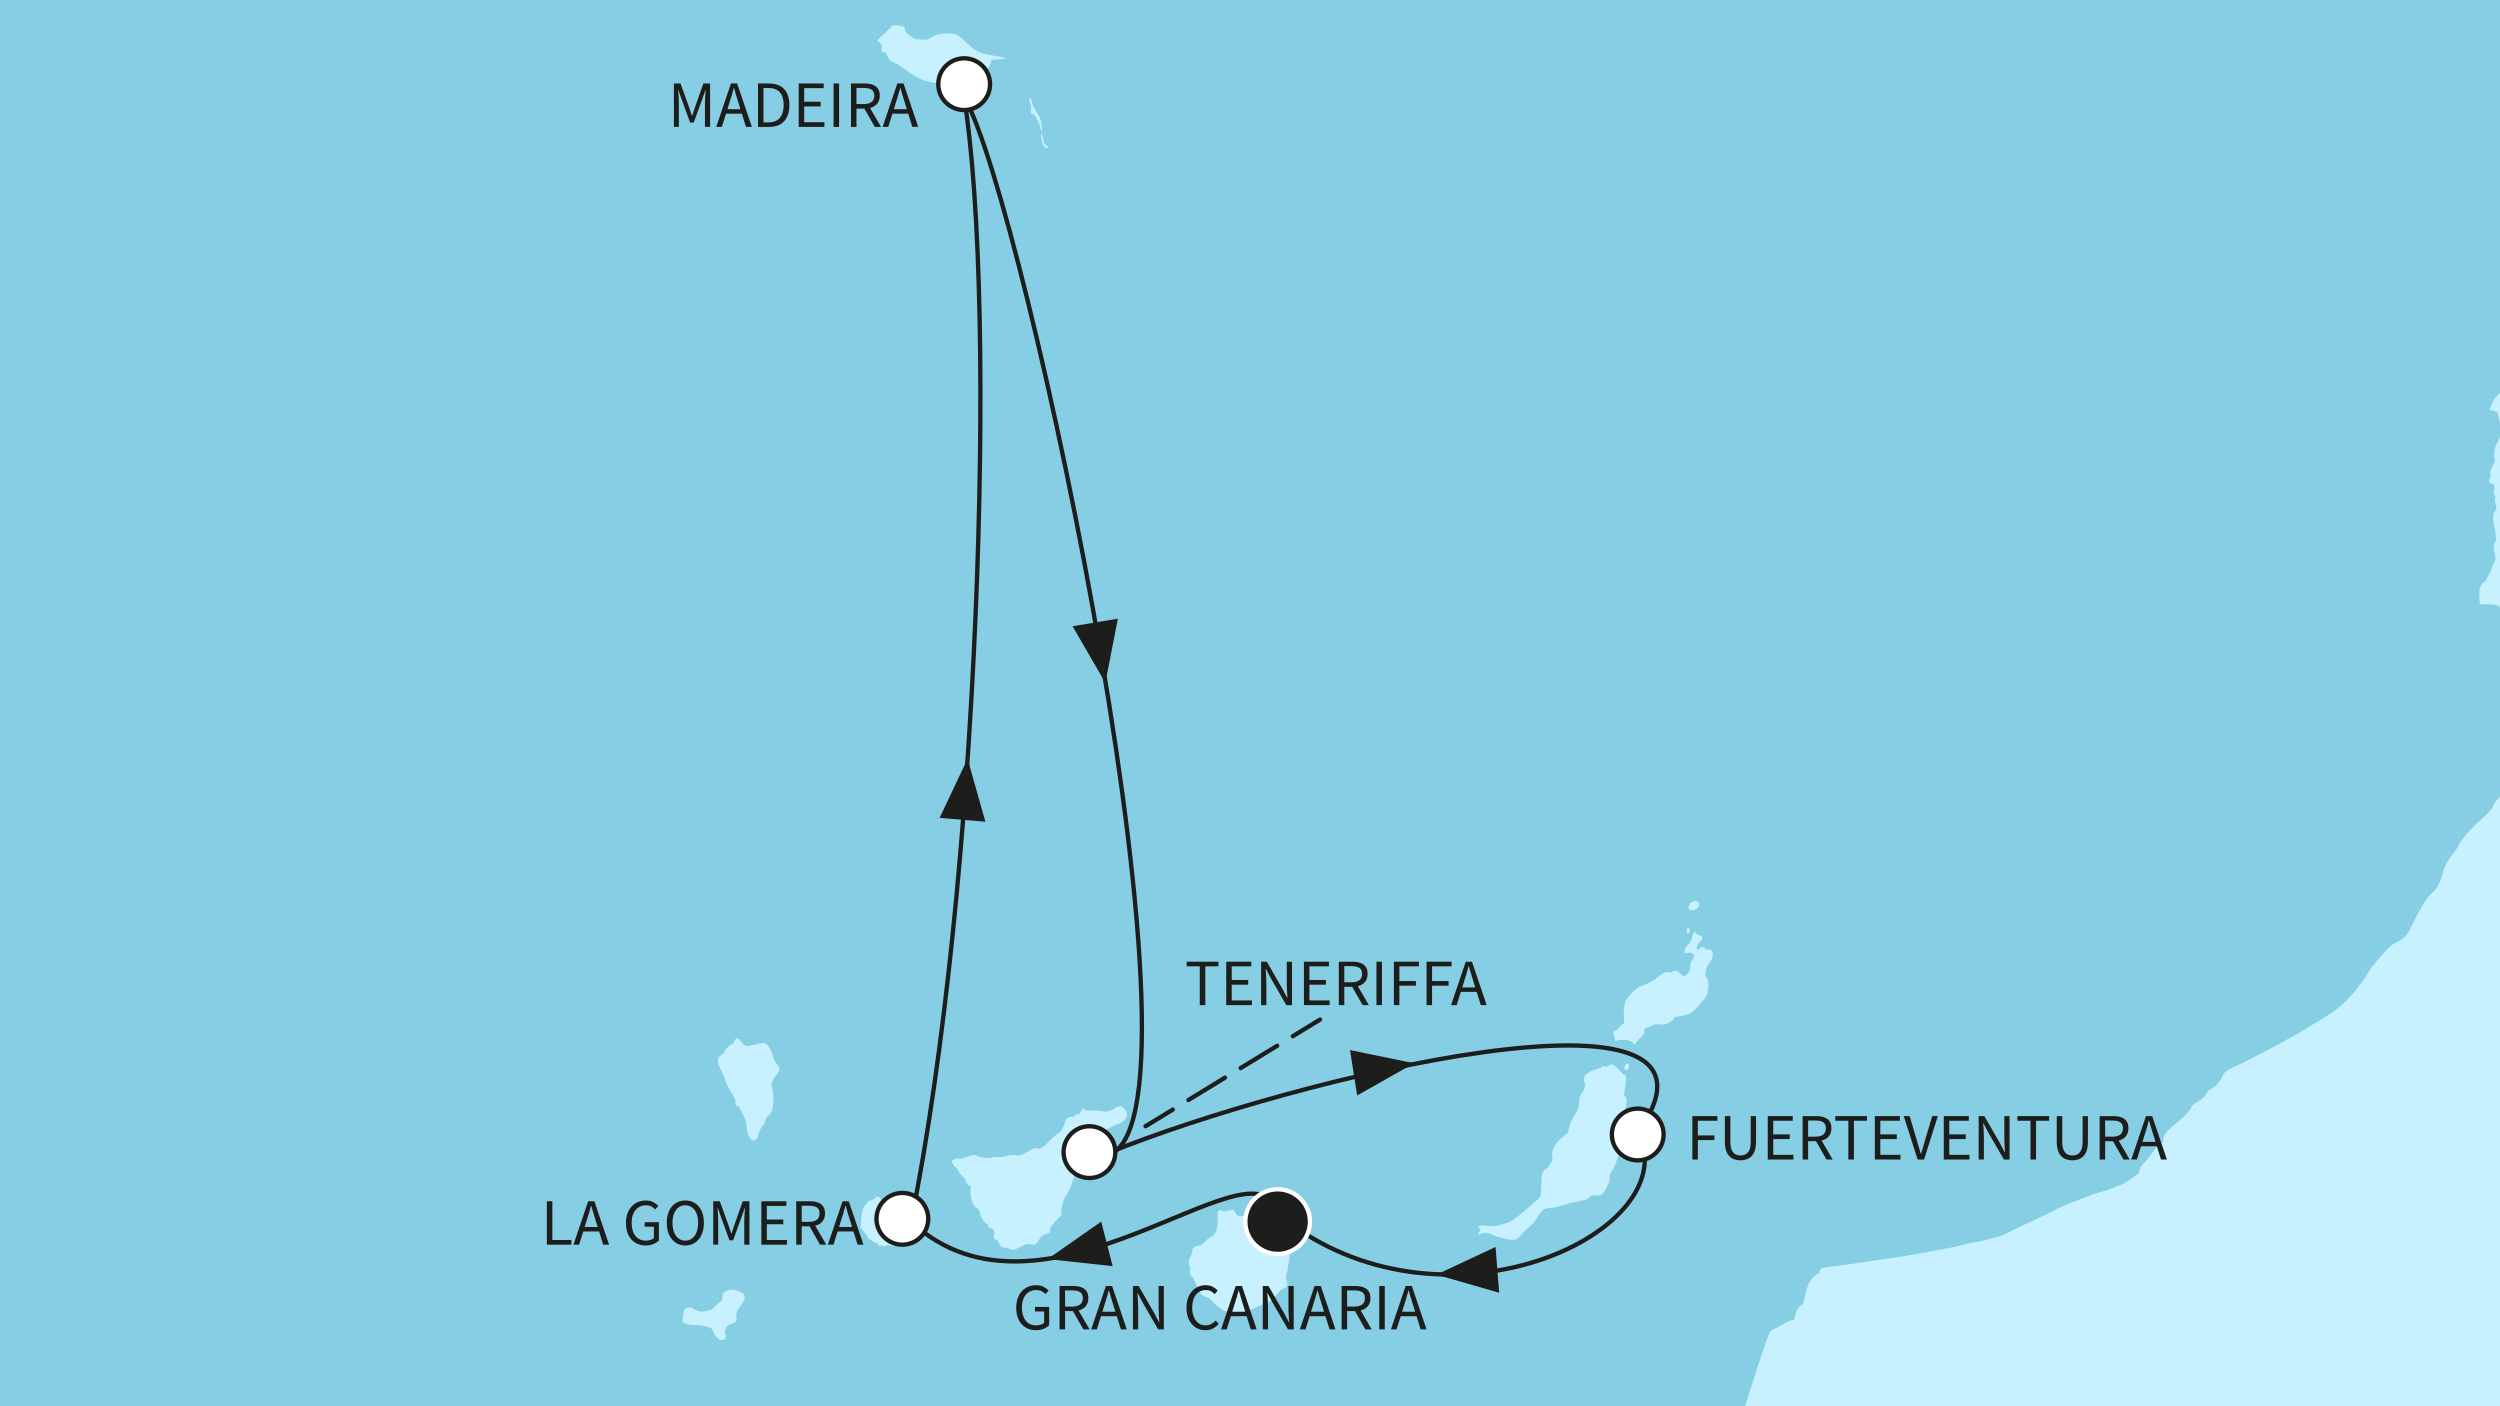 <?xml version="1.0" encoding="utf-8"?>
<!-- Generator: Adobe Illustrator 28.7.1, SVG Export Plug-In . SVG Version: 9.03 Build 54978)  -->
<svg version="1.1" id="Ebene_1" xmlns="http://www.w3.org/2000/svg" xmlns:xlink="http://www.w3.org/1999/xlink" x="0px" y="0px"
	 viewBox="0 0 640 360" style="enable-background:new 0 0 640 360;" xml:space="preserve">
<rect x="0" y="0" width="640" height="360" fill="#808080" stroke="none"/>
<style type="text/css">
	
		.st0{clip-path:url(#SVGID_00000009584377189276358460000016865654991411966370_);fill-rule:evenodd;clip-rule:evenodd;fill:#85CEE4;}
	.st1{clip-path:url(#SVGID_00000009584377189276358460000016865654991411966370_);}
	.st2{fill-rule:evenodd;clip-rule:evenodd;fill:#C7F1FF;}
	.st3{fill:#C7F1FF;}
	
		.st4{clip-path:url(#SVGID_00000009584377189276358460000016865654991411966370_);fill-rule:evenodd;clip-rule:evenodd;fill:#C7F1FF;}
	
		.st5{clip-path:url(#SVGID_00000009584377189276358460000016865654991411966370_);fill:none;stroke:#1D1D1B;stroke-width:1.11;stroke-miterlimit:10;}
	.st6{clip-path:url(#SVGID_00000009584377189276358460000016865654991411966370_);fill:#1D1D1B;}
	
		.st7{clip-path:url(#SVGID_00000009584377189276358460000016865654991411966370_);fill-rule:evenodd;clip-rule:evenodd;fill:#FFFFFF;stroke:#1D1D1B;stroke-width:1.11;stroke-miterlimit:10;}
	.st8{fill:#1D1D1B;}
	
		.st9{clip-path:url(#SVGID_00000009584377189276358460000016865654991411966370_);fill-rule:evenodd;clip-rule:evenodd;fill:#1D1D1B;stroke:#FFFFFF;stroke-width:1.11;stroke-miterlimit:10;}
	.st10{fill:none;stroke:#1D1D1B;stroke-width:1.11;stroke-linecap:round;stroke-miterlimit:10;}
	
		.st11{fill:none;stroke:#1D1D1B;stroke-width:1.11;stroke-linecap:round;stroke-miterlimit:10;stroke-dasharray:10.961,4.698,10.961,4.698;}
</style>
<g>
	<defs>
		<rect id="SVGID_1_" width="640" height="360"/>
	</defs>
	<clipPath id="SVGID_00000157995277798000094900000016018608346060179380_">
		<use xlink:href="#SVGID_1_"  style="overflow:visible;"/>
	</clipPath>
	
		<rect x="-200.704" y="-177.682" style="clip-path:url(#SVGID_00000157995277798000094900000016018608346060179380_);fill-rule:evenodd;clip-rule:evenodd;fill:#85CEE4;" width="1143.045" height="1242.488"/>
	<g style="clip-path:url(#SVGID_00000157995277798000094900000016018608346060179380_);">
		<g>
			<path class="st2" d="M266.444,30.754c-0.326-1.064-2.12-3.592-2.207-4.329
				c-0.078-0.732-0.49-1.467-0.49-1.467c-0.566,0.653-0.076,1.141-0.076,1.141
				s0.488,1.634,0.247,2.369c-0.247,0.735,0.488,0.735,0.815,0.897
				c0.326,0.166,1.385,2.371,1.468,2.937c0.08,0.577,0.57,1.474,0.57,1.474
				S266.77,31.813,266.444,30.754z M267.181,36.142c0-0.65-0.571-2.038-0.571-2.038
				s-0.356,0.776,0.192,2.339c0.039,0.109,0.082,0.23,0.13,0.354
				c0.737,1.796,1.477,0.897,1.477,0.897S267.181,36.797,267.181,36.142z"/>
		</g>
	</g>
	<g style="clip-path:url(#SVGID_00000157995277798000094900000016018608346060179380_);">
		<g>
			<path class="st2" d="M199.561,273.641c-0.08-0.735-1.387-1.798-1.712-3.266
				c-0.329-1.474-1.305-3.348-2.293-3.348c-0.977,0-2.933,0.568-4.078,0.73
				c-1.141,0.166-1.798-1.223-2.204-1.712c-0.409-0.495-1.312-0.084-1.312,0.735
				c0,0,0,0.326-0.486,0.488c-0.488,0.164-0.977,0.655-0.977,0.655
				s-0.819,0.488-1.235,1.716c0,0-1.869,0.895-1.461,2.367
				c0.408,1.472,1.798,3.919,2.12,5.228c0.329,1.301,2.289,3.672,2.289,4.405
				c0,0.739,0.084,1.634,0.899,1.634c0.059,0.219,0.372,0.573,0.723,1.271
				c0.587,1.15,1.312,2.814,1.312,3.223c0,0.652,0,1.712,0.331,2.533
				c0.329,0.815,0.735,1.63,1.468,1.63c0.735,0,1.061-0.899,1.148-1.387
				c0.08-0.488,0.568-1.719,1.141-2.285c0.573-0.575,0.657-1.146,0.817-1.801
				c0.16-0.648,1.47-1.303,1.712-2.526c0.247-1.225,0.329-4.413,0-5.062
				c-0.319-0.655-0.406-1.063,0-2.129C198.174,275.679,199.644,274.374,199.561,273.641z
				 M232.47,310.226c-1.385-0.657-1.465-1.228-2.773-1.064
				c0-0.573-0.577-1.632-1.634-1.632c-1.061,0-2.289,0.078-2.289,0.078
				s-0.324-1.141-0.977-1.221c-0.657-0.082-0.899,0.488-0.899,0.488l-1.063,0.488
				c0,0-0.817,0-0.899,0.655c0,0-1.143,0.897-1.387,3.101
				c-0.242,2.207-0.164,2.615-0.164,2.615s-0.491,0.406,0.251,0.815
				c0.157,0.653,0.648,0.819,0.648,0.819s0.242,0.733,0.735,0.977
				c0,0,0,0.817,1.064,1.064c0,0,0.488,0.737,1.552,0.817c0,0-0.246,0.817,1.141,0.655
				c0,0,0.491,0.488,0.986,0c0.488-0.493,1.303,0.244,1.958,0.08
				c0.653-0.164,1.057-0.815,1.057-0.815s0.333,0,1.31-0.737
				c0.979-0.735,1.385-1.141,2.04-1.629c0.655-0.495,0.819-1.477,0.819-2.453
				C233.944,312.348,233.86,310.879,232.47,310.226z M187.313,330.149
				c-0.897,0-2.284,0.488-2.367,1.552c-0.082,1.063,0.082,1.063-0.981,1.878
				c-1.059,0.815-1.47,1.554-1.88,1.636c-0.406,0.078-1.712,0.81-3.022,0.488
				c-1.301-0.329-1.223-0.655-1.956-0.899c-0.737-0.244-1.39-0.082-1.878,0.488
				c-0.493,0.57-0.329,1.963-0.329,1.963s-0.411,0.655-0.082,1.221
				c0.329,0.577,2.367,0.737,3.59,0.737c1.23,0,3.676,0.491,3.923,1.146
				c0.242,0.651,1.143,2.611,2.287,2.695c1.146,0.078,1.387-0.655,1.061-1.474
				c-0.324-0.815,0.167-2.205,1.308-2.613c1.141-0.406,1.798-0.568,1.552-1.552
				c-0.242-0.979,0-1.794,0.813-2.775c0.817-0.979,1.556-2.205,1.228-3.022
				C190.255,330.804,188.212,330.149,187.313,330.149z M287.104,283.274
				c-0.648-0.491-2.291,0.817-2.291,0.817s-1.467,0.655-2.118,0.488
				c-0.652-0.16-2.125-0.406-3.104-0.322c-0.979,0.078-1.634,0-1.634,0
				s-0.653-0.822-0.981-0.244c-0.322,0.566-0.573,1.141-0.573,1.141
				c-1.226,0.08-1.47,0.735-1.47,0.735s-1.798-0.246-2.202,1.141
				c-0.409,1.39-0.899,2.533-1.634,2.944c-0.735,0.404-2.365,1.956-2.942,2.611
				c-0.573,0.653-1.714,1.634-2.367,1.467c-0.653-0.162-1.061-0.326-1.878,0.329
				c0,0-2.697,1.716-3.672,1.39c-0.981-0.329-3.674,0.406-3.674,0.406
				s-1.798-0.08-2.78,0.164c-0.982,0.244-3.022,0-3.836-0.57
				c-0.815-0.571-3.266,0.895-3.843,0.815c-0.568-0.082-2.608,0-2.362,0.984
				c0.244,0.979,1.221,1.467,1.221,1.467s0.411,0.977,1.141,1.796
				c0.742,0.815,0.984,0.735,1.148,1.629c0.16,0.899,1.303,1.31,1.303,1.31
				s-0.244,1.225,0,2.695c0.242,1.472,0.817,2.531,1.716,2.859
				c0,0,0.737,0.977,0.655,1.47c-0.08,0.491,1.143,2.287,1.632,2.531
				c0.488,0.246,0.573,0.246,0.573,0.246s-0.408,1.064,0.899,0.897
				c0,0,0.817,1.059,0.488,1.714c-0.324,0.653,0.247,1.225,0.735,1.308
				c0.493,0.082,0.411,1.878,1.716,1.878c1.31,0,1.712,0.655,2.529,0.573
				c0.821-0.084,2.862-1.554,3.761-1.47c0.899,0.078,1.876,0.488,2.449-0.653
				c0.698-1.399,1.796-2.04,2.529-2.04c0.735,0,0.573-0.655,0.573-1.23
				c0-0.568,2.287-2.942,2.695-3.184c0.411-0.247,0.162-1.226,0.162-1.226
				s0.329-2.855,1.228-4.085c0.895-1.221,1.634-3.261,1.96-4.571
				c0.322-1.305,0.73-4.9,0.73-4.9l1.23-1.143c0,0,1.223-0.326,2.202-1.716
				c0,0,1.714-1.059,2.369-2.2c0.655-1.148,0.655-1.963,1.307-2.124
				c0.651-0.167,2.693-1.472,3.674-1.719c0.981-0.242,1.794-0.977,2.125-2.04
				C288.816,284.579,287.759,283.762,287.104,283.274z M328.422,317.332
				c0,0-0.162-2.129-0.246-3.35c-0.078-1.23-0.899-1.878-0.899-1.878l0.169-0.737
				c0.486-0.411,0.73-1.064,0.653-1.63c-0.087-0.575-0.244-1.23-1.226-0.333
				c-0.979,0.899-0.249,1.392-0.493,2.127c-0.244,0.733-1.467,0.162-1.467,0.162
				s-0.897-0.737-1.791-0.406c0,0-0.169-0.735-1.639-0.735
				c-1.465,0-2.287,0.815-2.287,0.815l-2.451-0.162c0,0-0.815-1.636-1.219-1.552
				c-0.411,0.084-2.209,0.573-2.209,0.573s-0.575-0.739-1.23-0.329
				c-0.646,0.406-0.319,1.223-0.319,2.04c0,0.815-0.167,3.104-0.735,3.843
				c-0.575,0.73-1.883,1.383-1.883,1.383c-0.324,0.488-1.552,1.718-2.118,1.718
				c-0.575,0-1.718,0.244-1.803,1.303c-0.08,1.061-0.735,1.96-0.735,1.96
				s-0.568,0.653,0.246,2.698c-0.491,1.632,0.409,1.878,0.657,2.202
				c0.242,0.326,1.634,3.838,2.122,4.327c0.488,0.491,1.958,0.899,1.958,0.899
				s3.186,3.266,4.085,3.35c0.899,0.082,1.712,0,1.712,0s0.411,0.735,1.31,0.815
				c0.899,0.085,0.813,0.653,1.716,0.575c0.895-0.084,1.059-1.308,1.059-1.308
				s1.246-0.655,2.67-1.255c1.429-0.602,3.044-1.152,3.784-1.933
				c1.463-1.55,2.447-2.611,2.447-2.611s1.305-0.164,1.305-0.979
				c0-0.817-0.409-1.799-0.409-1.799s0.984-4.162,0.984-6.043
				S328.422,317.332,328.422,317.332z M432.871,232.971
				c0.895,0.329,2.12-0.653,2.12-1.47c0-0.819-1.141-1.064-2.12-0.409
				C432.298,231.912,431.969,232.645,432.871,232.971z M432.378,238.772
				c0.493-0.573,0-1.554-0.488-0.984C431.723,238.277,431.889,239.343,432.378,238.772
				z M438.341,243.505c0,0-0.489-0.488-1.223-0.406
				c-0.735,0.078-1.063-1.141-1.552-0.653c-0.493,0.488-1.15,0.815-1.15,0.815
				s-0.242-1.387,0.657-2.04c0.895-0.655,0.981-1.714,0-1.796
				c-0.977-0.082-1.307-1.636-1.634-0.493c-0.08,0.329-0.489,2.289-1.223,2.857
				c-0.735,0.575-0.984,1.228-0.984,1.883c0,0.65,0.901,0.084,1.472,0.244
				s0.981,0.406,0.981,0.406s0,0.899-0.573,1.634
				c-0.568,0.735-0.409,2.289-0.409,2.289s-1.141,2.038-1.878,1.55
				c-0.735-0.491-1.143-1.305-1.876-1.305c-0.737,0-1.23,0.571-1.23,0.571
				s-0.566-0.326-1.218-0.164c-0.657,0.164-1.634,0.817-1.634,0.817
				s-0.981,0.942-2.143,1.586c-1.362,0.755-2.964,1.246-3.492,1.597
				c-0.984,0.655-2.207,1.878-3.022,3.266c-0.821,1.39-0.411,5.719-0.411,5.719
				s-0.815,0.488-1.468,1.388c-0.657,0.899-1.963,0.488-1.061,1.878l0.164,1.303
				c0,0,2.364-0.488,3.263-0.16c0.897,0.326,1.143,0.326,1.143,0.326l0.491,0.899
				l1.303-1.632c0,0,1.499-1.091,1.305-1.716
				c-0.324-1.064,0.897-1.064,2.209-1.718c1.31-0.651,2.038,0.246,3.592-0.404
				c1.552-0.657,2.122-1.716,2.122-1.716s2.615-0.244,3.839-0.897
				c1.223-0.655,2.773-2.777,3.51-3.592c0.735-0.819,1.146-1.878,1.146-3.596
				c0-1.714-0.815-2.449-0.815-2.449s0.078-1.96,0.815-2.939
				C438.094,245.872,438.827,244.895,438.341,243.505z M416.455,281.562
				c-0.082-0.822-0.735-1.228-0.735-1.228s0.812-4.327,0.491-4.815
				c-0.329-0.49-0.655-0.49-0.655-0.49s-2.207-2.533-2.862-2.533
				c-0.653,0-1.468,0.65-1.468,0.65s-0.737-0.568-1.39,0.169
				c0,0-3.834,1.059-4.245,2.284c-0.406,1.225,0,1.39,0.164,1.719
				c0.164,0.322-0.242,1.712-0.488,2.04c-0.246,0.326-0.822,1.141-0.899,1.794
				c-0.082,0.655-0.167,2.531-0.573,3.184c-0.411,0.655-0.653,0.819-1.39,2.371
				c-0.73,1.552-0.815,2.857-1.059,3.268c-0.247,0.404-2.451,1.634-3.51,3.674
				c-1.063,2.04,0,3.266-0.495,3.67c-0.491,0.411-0.899,1.634-1.39,1.801
				c-0.488,0.162-1.219,0.65-1.305,2.367c-0.078,1.716-0.078,4.411-0.402,4.902
				c-0.335,0.488-3.432,3.181-3.432,3.181s-3.674,3.106-4.494,3.35
				c-0.817,0.244-1.798,0.488-2.937,0.817c-1.141,0.326-2.775,0.08-3.674,0
				c-0.899-0.085-1.88,0.08-0.653,0.979l-0.819,1.632c0,0,1.552-1.221,3.017-0.566
				c1.476,0.653,3.515,1.301,4.662,1.467c1.139,0.162,1.953,0.326,2.693-0.326
				c0.735-0.653,1.958-2.125,3.099-3.024c1.146-0.897,1.718-2.122,2.615-3.43
				c0.902-1.305,1.798-1.141,3.268-1.305c1.467-0.164,4.979-1.387,4.979-1.387
				s2.862-0.244,3.921-0.981c1.061-0.737,1.139-0.897,1.139-0.897
				s2.129,0.491,2.698-0.329c0.575-0.815,1.714-2.773,1.714-3.348
				c0-0.573,0.164-1.796,0.164-1.796s0.904-1.061,1.31-2.287
				c0.408-1.223,1.143-3.268,1.143-3.919c0-0.655-0.655-1.146-0.655-1.146
				s0.655-1.059,0.329-2.043c-0.329-0.977-0.493-1.467-0.493-1.467
				s1.308,0.326,1.88-2.369c0.571-2.693,0.322-3.263,0.322-3.263
				S416.533,282.379,416.455,281.562z M416.127,272.495
				c-0.244,0.411-0.491,1.472,0.247,1.39
				C417.108,273.803,417.434,271.678,416.127,272.495z M249.211,21.23
				c1.96-0.984,2.451-2.618,3.432-3.432c0.977-0.817,1.141-2.451,1.141-2.451
				l3.759-0.329c0,0-0.491-0.406-3.923-0.895c-3.43-0.488-4.9-2.043-4.9-2.043
				l-3.102-2.777c0,0-0.733-0.653-2.693-0.737c-1.963-0.08-4.085,0.491-4.82,1.226
				c-0.737,0.737-3.923,0.164-3.923,0.164s-2.362-1.47-2.449-2.122
				c-0.078-0.653-0.324-1.225-1.305-1.225c-0.977,0-1.712-0.409-2.287,0.244
				c-0.568,0.655-3.184,3.104-3.184,3.104l-0.406,0.406
				c0,0,0.897,0.739,1.143,1.066v1.796l1.141,0.324c0,0,0.488,1.958,1.96,2.453
				c1.472,0.488,3.428,2.284,5.876,3.752c2.451,1.476,7.515,1.798,7.515,1.798
				s0.491,0.817,1.308,0.491c0.813-0.324,1.791-0.981,1.791-0.981
				S247.253,22.207,249.211,21.23z M294.859,594.402c0.575,0,0.409-0.73,0.409-0.73
				C294.943,593.753,294.291,594.402,294.859,594.402z M294.699,595.301
				c0,0,0.329,1.714,0.817,1.88C296.007,597.346,294.699,594.564,294.699,595.301z"/>
		</g>
	</g>
	<g style="clip-path:url(#SVGID_00000157995277798000094900000016018608346060179380_);">
		<path class="st3" d="M432.871,232.971c0.895,0.329,2.12-0.653,2.12-1.47
			c0-0.819-1.141-1.064-2.12-0.408C432.298,231.912,431.969,232.645,432.871,232.971z"
			/>
		<path class="st3" d="M432.378,238.772c0.493-0.573,0-1.554-0.488-0.984
			C431.723,238.277,431.889,239.343,432.378,238.772z"/>
		<path class="st3" d="M416.373,273.885c0.735-0.082,1.061-2.207-0.247-1.39
			C415.882,272.906,415.636,273.967,416.373,273.885z"/>
	</g>
	
		<path style="clip-path:url(#SVGID_00000157995277798000094900000016018608346060179380_);fill-rule:evenodd;clip-rule:evenodd;fill:#C7F1FF;" d="
		M942.548,690.085l-0.071-811.684H831.995l-2.78,7.024l-4.416,8.818
		c0,0-0.548,1.883-1.581,4.071c-0.589,1.228-1.493,2.556-2.127,3.699
		c-2.063,3.695-4.051,6.146-5.103,7.908c-1.963,3.266-3.028,6.698-5.961,12.251
		c-2.944,5.555-6.292,8.166-6.292,8.166s-3.59,4.573-5.55,6.86
		c-1.96,2.284-7.189,4.245-8.33,5.388c-1.143,1.141-3.918,3.104-6.045,3.27
		c-1.524,0.114-4.669,2.844-6.591,4.373c-0.755,0.598-1.739,1.015-1.739,1.015
		s-1.823,0.934-2.554,1.018c-1.084,0.614-2.3,1.691-3.161,2.41
		c-1.96,1.634-6.773,4.489-8.571,4.489c-1.796,0-2.045-0.732-3.679,0.575
		c0,0-1.303,0.977-3.263,2.202c0,0-1.634,0.899-2.371,1.39
		c-0.728,0.488-1.873,0.899-1.873,0.899c0-0.899-1.064-0.326-1.064-0.326
		c-0.573,0.488-5.473,3.184-5.473,3.184c-1.634-0.162-4.247,1.305-4.247,1.305
		s-6.94,3.432-7.757,3.594c0,0-1.048-0.066-1.876,0.571
		c-1.392,1.064-3.51,1.39-4.573,1.878c-2.78,0.655-2.453,1.47-3.756,2.939
		c-1.31,1.47-5.062,4.74-6.208,4.9c-0.411,0.167-2.69,0.084-2.69,0.084
		c0-0.899-0.904-0.573-0.904-0.573s-0.817,0-2.451,1.636
		c-1.634,1.63-3.425,5.059-3.425,5.059s-0.162,0.653-1.31,2.777l-0.324,0.817
		c0,0-3.43,4.733-4.331,5.473c-0.895,0.733-2.04,2.693-2.04,2.693
		s-0.977,0.162-1.55,0.981c-0.575,0.815-0.326,1.798-0.326,1.798
		s-4.003,3.672-6.454,6.856c-1.63,1.632-6.043,4.9-10.776,10.29
		c-4.733,5.388-8.006,7.022-9.313,8.166c-1.303,1.143-0.815,2.611,0.495,3.594
		c1.303,0.979,1.303,0.979,1.303,3.101s-2.613,4.9-2.613,6.86
		c0,1.96,2.289,1.634,2.289,2.449c0,0,0.162,2.125-0.167,2.615
		c-0.326,0.488-0.57,1.632-0.488,2.775c0.655,2.613-0.979,4.411-1.634,5.555
		c-0.648,1.141-3.099,6.696-3.099,6.696s-0.125,0.447-0.678,1.125
		c-1.221,1.497-3.571,4.096-4.55,5.404c-1.963,2.618-8.656,10.616-8.656,10.616
		s-3.348,4.332-4.167,5.146c-0.815,0.815-0.899,6.207-0.899,6.207
		s-4.245,5.142-4.9,7.431c-0.653,2.289-2.284,3.428-2.937,4.411
		c-0.653,0.979-1.141,2.611-1.141,2.611l1.958,0.488c0,0,0.461,1.061,0.694,2.755
		c0.164,1.242,0.164,3.088-0.041,3.782c-0.488,1.634-1.883,2.202-1.228,6.287
		c0,0-1.712,2.367-1.064,3.841c0,0-1.308,1.632,0.657,1.796
		c0,0,0.493,0.815,0.164,1.796c-0.326,0.979,0.49,1.467,0.49,1.467
		s-0.413,0.247-0.162,1.796c0,0,0.568,0.408,0.162,1.638
		c0,0-1.143,0.81-0.49,3.752s0.49,4.083,0.49,4.083s-0.979,1.146-0.326,3.263
		c0.653,2.127-0.329,2.127-0.491,3.106c-0.162,0.979-1.803,3.918-1.803,3.918
		s-1.627,0.817-1.627,2.777c0,1.96,0.164,3.268,0.164,3.268
		s3.017-0.246,4.245,0.244c1.221,0.488,2.284,1.388,2.773,2.371
		c0.495,0.979,1.31,2.284,1.31,2.284c1.143,0.162,2.449,0.979,2.449,0.979
		s1.308,5.229,2.284,6.369c0.986,1.143,2.618,0.981,2.618,0.981l0.488,2.122
		l-2.12,10.776c0,0-1.141,6.205-1.636,7.679
		c-0.493,1.47-1.47,2.122-2.287,4.409c-0.162,0.326-2.451,5.393-2.859,5.961
		c-0.408,0.573-0.324,1.39-0.324,1.39s-0.573,0.979-1.064,1.468
		c-0.488,0.488-0.411,1.878-0.411,1.878c-1.956,1.639-2.287,3.184-2.287,3.184
		c-1.791,2.289-3.019,2.944-4.649,4.573c-1.636,1.636-3.923,4.411-4.085,5.228
		c-0.078,0.388-1.876,2.52-2.796,4.035c-1.02,1.67-1.104,2.853-1.529,4.048
		c-0.819,2.287-0.988,2.615-2.78,4.247c-1.798,1.634-4.815,8.086-5.47,9.391
		c-0.655,1.305-1.963,2.289-3.923,3.266c-1.96,0.979-6.205,6.778-6.205,6.778
		s-2.015,3.747-5.587,7.401c-1.515,1.545-3.313,3.01-5.352,4.279
		c-2.312,1.431-5.605,3.487-8.989,5.381c-6.662,3.731-13.665,7.223-14.204,7.44
		c-0.822,0.324-3.186,1.385-3.514,2.531c-0.322,1.141-2.12,2.937-2.12,2.937
		s-0.897,0.162-1.472,0.817c-0.573,0.655-0.653,1.634-2.531,2.695
		c-1.878,1.061-1.796,1.55-1.796,1.55c-0.331,0.984-2.453,2.942-5.226,5.228
		c-2.777,2.289-1.958,3.592-1.958,3.592c-2.287,1.308-3.592,4.247-4.902,5.393
		c-1.307,1.143-1.472,2.775-1.472,2.775s-3.268,2.449-4.571,2.937
		c-1.305,0.493-3.268,1.308-5.226,1.803c-1.283,0.319-5.069,1.762-7.953,2.944
		c-1.527,0.63-2.807,1.123-3.316,1.461c-1.47,0.984-9.471,4.413-11.757,5.717
		c-1.294,0.742-3.683,1.538-6.169,2.127c-1.906,0.454-3.868,0.716-5.431,1.139
		c-3.59,0.981-14.537,2.859-14.537,2.859s-5.429,0.838-10.715,1.593
		c-4.051,0.582-8.024,1.196-9.366,1.267c-3.108,0.162-2.622,1.472-2.622,1.472
		l-1.625,1.141c-0.333,0.404-1.312,1.634-1.798,3.51
		c-0.495,1.878-0.735,3.268-0.735,3.268s-0.085,0.08-0.986,0.815
		c-0.895,0.739-1.381,3.35-1.381,3.35c-1.477,0.085-4.414,2.205-5.313,2.533
		c-0.899,0.324-0.899,0.566-1.714,2.695c-0.815,2.118-4.249,12.734-5.55,16.981
		c-0.331,0.819-1.315,3.186-2.045,4.658c-0.735,1.467-2.775,4.245-3.186,5.548
		c-0.404,1.308-1.223,1.636-1.796,2.862c-0.568,1.223-0.653,3.346-0.568,3.756
		c0.08,0.408-0.408,2.125-0.408,2.125s-3.348,8.492-3.517,10.45
		c-0.157,1.963-1.871,5.719-1.871,5.719s-1.143,3.101-2.78,5.224
		c-1.632,2.124-5.062,5.226-5.062,5.226s-2.072,1.419-4.631,2.958
		c-4.313,2.593-10.169,5.961-10.888,6.68c-1.143,1.141-2.942,2.777-7.186,3.919
		c-4.245,1.143-6.534,0.655-6.534,0.655s-0.974,2.449-2.451,4.411
		c-1.465,1.956-3.425,3.099-4.571,4.245c-1.139,1.143-5.144,1.468-5.144,1.468
		s-4.493,5.39-4.979,7.515c-0.495,2.12,0.164,2.613,0.164,2.613
		s0.57,3.839-1.388,9.229c-1.963,5.388-4.982,9.713-6.285,10.858
		c-0.84,0.73-1.942,5.084-2.625,8.019c-0.57,1.308-0.481,3.17-0.568,3.902
		c-0.08,0.735-2.365,5.552-2.365,5.552s-1.96,2.289-2.777,3.921
		c-0.817,1.632-0.899,3.348-0.899,3.348l-2.045,4.98l0.333,1.963
		c-1.963,4.411-1.143,4.733-1.143,4.733s0.162,1.143,0.162,2.939
		c0,0-0.329,0.493-0.162,1.064c0.162,0.573,0.244,2.205,0.244,2.205l0.733,0.488
		c0.821,0.495,0.167,4.74,0.167,4.74s0,1.55-0.244,2.449
		c-0.251,0.899,0.162,1.878,0,2.693c-0.089,0.655-0.167,1.23-0.577,1.963
		c-0.406,0.735-0.488,1.963-0.488,1.963s-0.285,0.933-0.735,1.55
		c-1.305,1.798-1.388,7.675-1.388,7.675s-3.186,3.104-4.651,3.592
		c-1.474,0.493-2.045,5.144-2.045,5.144s-4.112,1.684-6.634,2.903
		c-0.598,0.288-1.109,0.477-1.449,0.691c-1.801,1.146-4.656,4.167-7.266,8.086
		c-2.615,3.921-4.247,4.979-6.045,6.125c-1.796,1.146-4.247,4.162-4.247,4.162
		s-3.268,3.921-5.226,5.555c-1.96,1.634-0.655,2.446-0.655,2.446
		s-0.418,0.488-1.139,1.086c-1.139,0.954-2.78,2.186-2.78,2.186
		s-1.451,0.972-2.437,1.436c-1.285,0.602-2.629,1.178-4.268,2.298
		c-0.548,0.374-1.191,0.808-1.784,1.326c-3.761,3.266-7.355,8.823-8.01,11.596
		c-0.653,2.779-3.423,5.226-3.423,5.226c0.329,1.634,0.977,0.981,1.632,0
		c0.648-0.981,1.468-1.303,2.942-2.939c1.47-1.636,1.634-2.775,1.634-4.409
		s3.259-5.879,3.259-5.879s1.23-1.059,1.798-0.16c0,0,0,0,0.329-0.822
		c0.329-0.817,1.63-2.284,1.63-2.284l-0.486,1.796h0.815l0.495-1.146
		l0.972,2.944l-0.317,1.383l-0.251,1.228l0.899-0.653
		c0.982-0.164,1.468-0.982,1.468-0.982l-0.486,1.634
		c-2.618,0.491-1.796,2.449-1.796,2.449c-2.451,1.308-3.27,3.759-3.27,3.759
		l-3.263,5.062l-0.575,0.164l-0.08,0.566c0,0-1.061,1.308-1.139,2.045l-2.946,3.594
		c-3.432,1.796-0.491,2.449-0.491,2.449s0.203,0.365-0.105,1.011
		c-0.84,1.782-2.837,5.192-2.837,5.192s-0.65,0.92-1,1.289
		c-0.858,0.904-1.935,1.817-1.935,1.817l-0.162,1.472c0,0-1.146,2.857-2.122,3.672
		c-0.981,0.819-0.821,2.536-0.821,2.536s-0.319,0.815-1.303,1.958
		c-0.979,1.141-1.146,1.794-1.146,1.794c-2.613,1.307-2.451,3.921-2.451,3.921
		s0.822-0.977,2.129-0.326c0.329,0.164,0.53,0.438,0.746,0.787
		c0.65,1.02,0.883,2.693,0.392,4.277c-1.034,3.371-4.078,5.062-5.552,5.717
		c-1.465,0.653-2.118-0.162-2.118-0.162c0,1.303-1.146,2.939-1.146,2.939
		c-0.817,0,0.16,0.162,0.981,1.143l-0.493,1.467c0,0-0.488,0.329-0.819,0.817
		c-0.977,0.979-1.956,3.923-1.956,6.041c0,0.963-0.055,2.394-0.242,3.759
		c-0.237,1.657-0.634,3.218-0.904,3.759c-0.488,0.977-1.31,1.796-3.263,3.266
		c-0.698,0.52-0.926,1.689-1.191,3.044c-0.484,2.455-0.744,5.536-1.588,6.591
		c-0.406,0.57-0.815,0.406-1.057,0.815c-0.253,0.411-0.084,1.308-0.084,1.308
		c-0.602,1.091-2.273,1.963-3.875,2.565c-1.648,0.612-3.231,0.947-3.231,0.947
		s-0.73-0.326-0.977-0.981c-0.242-0.65-1.634-0.899-2.287-0.568
		c-0.952,0.475-1.387,1.303-1.716,1.958c-0.329,0.655-2.777,2.287-3.428,3.186
		c-0.655,0.899,0.244,1.143,0.244,1.143l-0.331,0.897l-1.629,0.653
		c0,0,0,0.165-1.143,3.268c-0.306,0.821-0.523,1.787-0.796,2.515l-3.231,6.235
		c0,0.995-0.137,1.136-0.708,2.698c-0.57,1.565,0.279,1.992-1.136,3.127
		c-1.419,1.136-1.419,1.136-1.565,2.271c-0.139,1.134-0.705,1.992-0.281,2.698
		c0.427,0.707-0.425,0.714-0.71,2.129c-0.288,1.419-0.425,3.41-0.425,4.831
		c0,1.417-1.28,5.676-0.997,7.805c0.285,2.129-1.42,6.532-1.42,8.519
		c0,1.99-0.285,4.261-0.566,6.251c-0.285,1.988-0.712,3.549-0.712,5.11
		c0,1.563-1.134,7.809-1.134,8.946c0,1.134-0.856,2.132-0.707,3.407
		c0.141,1.276-1.002,4.971-0.427,6.105c0.568,1.136,1.839,2.698,2.127,3.263
		c0.285,0.575,1.134-1.985,1.419-2.834c0.279-0.851-0.285-2.414-0.427-3.268
		c-0.139-0.849,0.854,0,1-1.7c0.135-1.707,0-2.702,0-3.412
		c0-0.705-1.139-1.846-0.146-3.122c0.993-1.278,1.419-3.549,2.127-4.261
		c0.712-0.71,0.858,0.285,1.139-1.7c0.285-1.992,0-2.132,0.705-3.412
		c0.714-1.278,0.338-4.836,1.282-3.978c1.561,1.426,2.131,1.426,2.98,0.571
		c0.853-0.849,0.712-2.839,0.853-0.849c0.142,1.985-1.278,3.976-0.995,5.251
		c0.288,1.28-0.283,1.559,1.417,2.695c1.707,1.136,2.7,1.422,2.7,2.558
		c0,1.134-1.139,1.134,0.141,2.695c1.278,1.566,2.561,2.846,1.422,3.271
		c-1.134,0.422-1.563,0.707-1.988-1c-0.424-1.7-0.99-2.551-1.136-3.263
		c-0.146-0.707-1.559-4.4-1.702-1.985c-0.146,2.412-1.422,2.273,0,3.832
		c1.419,1.563,0.849,1.702,1.848,3.124c0.99,1.419,0.568,1.805,1.273,2.695
		c2.129,2.702,2.485,4.724,3.48,6.285l1.892,5.377
		c1.018,1.36,0.68,2.207,2.205,3.903c1.527,1.698,2.716,1.862,2.885,1.015
		c0.169-0.849-0.34-4.407-0.68-6.102c-0.338-1.696,2.033-1.531,2.033-0.849
		c0,0.678,0.849,1.525,1.869,2.374c1.016,0.847,1.358,2.884,2.207,3.562
		c0.847,0.675,1.696,2.88,2.033,3.56c0.338,0.678,0.509,4.749,1.185,5.767
		c0.678,1.015,1.36,2.88,1.869,3.222c0.507,0.338,1.524,2.544,2.707,2.711
		c1.191,0.169,1.533,1.187,1.696,1.696c0.176,0.511,0.684,3.054,0.684,3.731
		c0,0.678-0.34,1.696-1.871,2.205c-1.522,0.511-0.336,1.015-0.509,1.695
		c-0.164,0.68-0.504,1.698-0.504,2.374c0,0.682,0.678,1.191,0.678,1.696
		c0,0.511,0.676,1.864,0.676,1.864s-0.507,1.869-1.013,2.207
		c-0.509,0.34-2.036,2.207-2.036,3.225c0,1.016,1.696-1.191,1.696-1.191
		s0.34,2.038,0.847,2.718c0.507,0.673-0.169,2.369-0.169,2.369
		s-0.173,2.04-0.509,2.716c-0.338,0.682-0.338,1.187-0.678,2.207
		c-0.34,1.013-0.169,1.013-1.693,1.187c-1.531,0.169-0.847,1.184-0.847,1.184
		s-0.292,0.65-0.541,1.337c-0.801,0.539-1.296,0.997-1.522,1.992
		c-0.059,0.267-0.183,0.552-0.326,0.84c-0.196,0.151-0.329,0.242-0.329,0.242
		l0.178,0.025c-0.402,0.716-0.931,1.44-1.168,2.006
		c-0.365,0.874-0.552,0.917-1.191,2.015c-0.644,1.1-1.88,1.741-1.054,2.198
		c0.822,0.461,0.959,1.006,1.372,0.367c0.413-0.639,0.322-0.915,1.1-2.015
		c0.776-1.1,0.874-1.602,1.605-2.104c0.735-0.507,0.735-0.598,1.739-1.191
		c0.751-0.448,1.171-0.559,1.488-0.724l0.794,0.116
		c0.057,0.402,0.105,0.824-0.497,1.613c-0.73,0.963-1.098,1.511-1.6,2.289
		c-0.507,0.778-0.55,1.009-1.285,1.833c-0.73,0.822-1.283,0.963-1.922,1.376
		c-0.646,0.408-0.778,0.639-1.511,0.958c-0.735,0.319-0.826,0.596-1.652,0.182
		c-0.824-0.411-0.73-0.776-1.511-0.776c-0.776,0-2.378-0.733-1.602,0.226
		c0.781,0.963,1.009,1.282,1.739,2.613c0.735,1.328,0.824,1.967,1.1,2.837
		c0.274,0.87,0.73,1.465,1.191,1.739c0.463,0.276,2.841,0.828,3.072,1.376
		l6.824,8.202c2.129,3.542,2.923,7.17,2.923,7.17s0.351,3.898,0.619,5.404
		c0.267,1.504,1.328,2.568,1.328,4.076c0,1.502-0.265,2.303,0.977,4.694
		c1.237,2.387,3.364,7.967,3.364,10.094c0,2.127,0.981,9.389,1.066,16.03
		c0.087,6.643-0.71,14.79-1.239,21.164c-0.532,6.376-1.954,11.692-8.77,27.81
		c-3.113,7.362-5.648,14.019-7.278,18.383c-1.949,5.187-2.775,8.556-2.729,10.048
		c0.089,2.743-1.061,6.376-1.684,7.791c-0.616,1.419-2.745,5.046-1.68,7.086
		c0.589,1.13,0.651,3.946,0.662,6.908c0,2.369,0,5.03-0.041,5.58
		c-0.094,1.237-0.534,1.328-0.18,2.567c0.354,1.242,0.438,4.163-2.303,9.827
		c-2.745,5.671-4.959,9.66-7.084,12.136c-2.129,2.481-1.949,3.366-2.75,4.607
		c-0.792,1.235-4.156,7.351-10.537,14.788c0,0-6.107,8.592-6.999,9.122
		c-0.883,0.532-10.445,6.111-12.392,6.73c-1.947,0.623-6.114,0.794-6.114,1.858
		c0,1.066,3.898,4.343,4.343,3.813c0.441-0.532,0-2.837,1.237-3.368
		c1.239-0.532,4.249,0.532,5.758,1.15c1.506,0.621,6.554,3.989,8.325,8.414
		c1.769,4.43,2.748,4.605,4.692,5.406c1.944,0.794,3.457,3.359,3.809,4.247
		c0.354,0.888,2.654,5.228,2.654,6.287c0,1.063,0.269,2.127,1.598,2.656
		s2.3,2.923,2.928,5.048c0.616,2.129,0.436,3.193,0.436,3.987
		c0,0.796,1.417,1.061,1.417,2.125c0.707,1.417-0.354,3.542,0.796,5.669
		c1.153,2.125,3.54,3.008,4.254,3.453c0,0-0.529,2.745,0.797,4.783
		c1.324,2.038,4.516,4.251,3.987,5.313c-0.532,1.064-0.555,5.957,0.336,7.107
		h680.466"/>
	
		<path style="clip-path:url(#SVGID_00000157995277798000094900000016018608346060179380_);fill:none;stroke:#1D1D1B;stroke-width:1.11;stroke-miterlimit:10;" d="
		M284.241,294.942c45.9-18.63,163.626-47.574,135.811-6.075"/>
	
		<path style="clip-path:url(#SVGID_00000157995277798000094900000016018608346060179380_);fill:none;stroke:#1D1D1B;stroke-width:1.11;stroke-miterlimit:10;" d="
		M283.083,295.801c29.908-5.373-21.025-245.658-36.251-270.844
		c8.622,54.926,3.702,202.04-13.595,287.782
		c33.721,31.473,87.221-21.822,93.342-3.038"/>
	
		<path style="clip-path:url(#SVGID_00000157995277798000094900000016018608346060179380_);fill:none;stroke:#1D1D1B;stroke-width:1.11;stroke-miterlimit:10;" d="
		M328.504,311.887c40.038,31.309,98.752,5.311,92.034-18.935"/>
	<polygon style="clip-path:url(#SVGID_00000157995277798000094900000016018608346060179380_);fill:#1D1D1B;" points="
		286.176,158.379 274.581,160.324 282.969,174.817 	"/>
	<polygon style="clip-path:url(#SVGID_00000157995277798000094900000016018608346060179380_);fill:#1D1D1B;" points="
		240.539,209.387 252.262,210.36 247.697,194.243 	"/>
	<polygon style="clip-path:url(#SVGID_00000157995277798000094900000016018608346060179380_);fill:#1D1D1B;" points="
		284.831,324.134 281.91,312.737 268.174,322.33 	"/>
	<polygon style="clip-path:url(#SVGID_00000157995277798000094900000016018608346060179380_);fill:#1D1D1B;" points="
		345.604,268.823 347.437,280.444 362.011,272.19 	"/>
	<polygon style="clip-path:url(#SVGID_00000157995277798000094900000016018608346060179380_);fill:#1D1D1B;" points="
		383.791,330.945 382.865,319.224 367.698,326.315 	"/>
	
		<path style="clip-path:url(#SVGID_00000157995277798000094900000016018608346060179380_);fill-rule:evenodd;clip-rule:evenodd;fill:#FFFFFF;stroke:#1D1D1B;stroke-width:1.11;stroke-miterlimit:10;" d="
		M272.275,294.945c0-3.656,2.96-6.627,6.62-6.627s6.627,2.971,6.627,6.627
		c0,3.661-2.967,6.623-6.627,6.623S272.275,298.605,272.275,294.945z"/>
	
		<path style="clip-path:url(#SVGID_00000157995277798000094900000016018608346060179380_);fill-rule:evenodd;clip-rule:evenodd;fill:#FFFFFF;stroke:#1D1D1B;stroke-width:1.11;stroke-miterlimit:10;" d="
		M224.38,312.016c0-3.656,2.962-6.627,6.623-6.627s6.627,2.971,6.627,6.627
		c0,3.661-2.967,6.623-6.627,6.623S224.38,315.677,224.38,312.016z"/>
	<g style="clip-path:url(#SVGID_00000157995277798000094900000016018608346060179380_);">
		<path class="st8" d="M265.164,340.532c-0.972,0-1.836-0.229-2.593-0.686
			c-0.757-0.458-1.35-1.116-1.779-1.975c-0.429-0.857-0.644-1.892-0.644-3.101
			c0-1.196,0.221-2.225,0.661-3.083s1.044-1.52,1.812-1.982
			s1.644-0.694,2.626-0.694c0.769,0,1.415,0.144,1.94,0.432
			s0.945,0.602,1.262,0.94l-0.779,0.915c-0.282-0.294-0.609-0.542-0.982-0.745
			c-0.373-0.204-0.842-0.306-1.406-0.306c-0.745,0-1.396,0.184-1.948,0.551
			c-0.554,0.367-0.98,0.884-1.279,1.551c-0.3,0.666-0.449,1.463-0.449,2.389
			c0,1.4,0.319,2.51,0.957,3.329c0.639,0.819,1.551,1.229,2.736,1.229
			c0.396,0,0.773-0.06,1.136-0.178c0.361-0.119,0.649-0.28,0.864-0.483v-2.897
			h-2.355v-1.169h3.643v4.677c-0.351,0.372-0.821,0.681-1.415,0.923
			C266.578,340.411,265.909,340.532,265.164,340.532z"/>
		<path class="st8" d="M271.245,340.329v-11.114h3.474c0.757,0,1.429,0.099,2.017,0.297
			c0.587,0.197,1.047,0.524,1.381,0.982c0.333,0.457,0.499,1.07,0.499,1.838
			c0,0.858-0.226,1.551-0.678,2.075c-0.451,0.525-1.062,0.885-1.829,1.076
			l2.829,4.846h-1.593l-2.677-4.693h-2.017v4.693H271.245z M272.651,334.484h1.864
			c0.869,0,1.536-0.179,1.999-0.534s0.694-0.895,0.694-1.618
			c0-0.734-0.231-1.248-0.694-1.542c-0.463-0.293-1.13-0.44-1.999-0.44h-1.864
			V334.484z"/>
		<path class="st8" d="M279.344,340.329l3.762-11.114h1.592l3.762,11.114h-1.508
			l-1.051-3.389h-4.049l-1.067,3.389H279.344z M282.732,334.111l-0.525,1.694h3.338
			l-0.525-1.694c-0.203-0.621-0.396-1.239-0.576-1.855
			c-0.181-0.615-0.361-1.245-0.542-1.889h-0.067
			c-0.17,0.644-0.345,1.273-0.525,1.889
			C283.128,332.872,282.936,333.49,282.732,334.111z"/>
		<path class="st8" d="M290.034,340.329v-11.114h1.457l4.016,6.98l1.203,2.304h0.067
			c-0.033-0.564-0.07-1.148-0.109-1.753c-0.04-0.604-0.06-1.2-0.06-1.788
			v-5.743h1.338v11.114h-1.457l-4.032-6.997l-1.202-2.287h-0.068
			c0.045,0.553,0.088,1.124,0.127,1.711c0.04,0.587,0.06,1.175,0.06,1.762
			v5.812H290.034z"/>
		<path class="st8" d="M308.587,340.532c-0.926,0-1.754-0.229-2.482-0.686
			c-0.729-0.458-1.305-1.116-1.728-1.975c-0.424-0.857-0.636-1.892-0.636-3.101
			c0-1.196,0.215-2.225,0.644-3.083c0.43-0.858,1.017-1.52,1.763-1.982
			c0.745-0.463,1.587-0.694,2.524-0.694c0.678,0,1.276,0.139,1.796,0.415
			s0.938,0.596,1.254,0.957l-0.763,0.915c-0.294-0.316-0.627-0.57-1-0.763
			c-0.372-0.191-0.796-0.288-1.271-0.288c-0.7,0-1.312,0.184-1.838,0.551
			s-0.932,0.884-1.22,1.551c-0.288,0.666-0.433,1.463-0.433,2.389
			s0.142,1.73,0.424,2.414s0.681,1.211,1.194,1.584s1.121,0.56,1.821,0.56
			c0.531,0,1.005-0.113,1.423-0.339c0.418-0.227,0.803-0.531,1.152-0.915
			l0.779,0.881c-0.44,0.508-0.938,0.903-1.491,1.186
			C309.948,340.391,309.31,340.532,308.587,340.532z"/>
		<path class="st8" d="M312.585,340.329l3.762-11.114h1.592l3.762,11.114h-1.508
			l-1.051-3.389h-4.049l-1.067,3.389H312.585z M315.974,334.111l-0.525,1.694h3.338
			l-0.525-1.694c-0.203-0.621-0.396-1.239-0.576-1.855
			c-0.181-0.615-0.361-1.245-0.542-1.889h-0.067
			c-0.17,0.644-0.345,1.273-0.525,1.889
			C316.369,332.872,316.177,333.49,315.974,334.111z"/>
		<path class="st8" d="M323.275,340.329v-11.114h1.457l4.016,6.98l1.203,2.304h0.067
			c-0.033-0.564-0.07-1.148-0.109-1.753c-0.04-0.604-0.06-1.2-0.06-1.788
			v-5.743H331.188v11.114h-1.457l-4.032-6.997l-1.202-2.287h-0.068
			c0.045,0.553,0.088,1.124,0.127,1.711c0.04,0.587,0.06,1.175,0.06,1.762
			v5.812H323.275z"/>
		<path class="st8" d="M332.763,340.329l3.762-11.114h1.592l3.762,11.114h-1.508
			l-1.051-3.389h-4.049l-1.067,3.389H332.763z M336.151,334.111l-0.525,1.694h3.338
			l-0.525-1.694c-0.203-0.621-0.396-1.239-0.576-1.855
			c-0.181-0.615-0.361-1.245-0.542-1.889h-0.067
			c-0.17,0.644-0.345,1.273-0.525,1.889
			C336.547,332.872,336.354,333.49,336.151,334.111z"/>
		<path class="st8" d="M343.453,340.329v-11.114h3.474c0.757,0,1.429,0.099,2.017,0.297
			c0.587,0.197,1.047,0.524,1.381,0.982c0.333,0.457,0.499,1.07,0.499,1.838
			c0,0.858-0.226,1.551-0.678,2.075c-0.451,0.525-1.062,0.885-1.829,1.076
			l2.829,4.846h-1.593l-2.677-4.693h-2.017v4.693H343.453z M344.859,334.484h1.864
			c0.869,0,1.536-0.179,1.999-0.534s0.694-0.895,0.694-1.618
			c0-0.734-0.231-1.248-0.694-1.542c-0.463-0.293-1.13-0.44-1.999-0.44h-1.864
			V334.484z"/>
		<path class="st8" d="M353.094,340.329v-11.114H354.5v11.114H353.094z"/>
		<path class="st8" d="M356.075,340.329l3.762-11.114h1.592l3.762,11.114h-1.508
			l-1.051-3.389h-4.049l-1.067,3.389H356.075z M359.464,334.111l-0.525,1.694h3.338
			l-0.525-1.694c-0.203-0.621-0.396-1.239-0.576-1.855
			c-0.181-0.615-0.361-1.245-0.542-1.889h-0.067
			c-0.17,0.644-0.345,1.273-0.525,1.889
			C359.859,332.872,359.667,333.49,359.464,334.111z"/>
	</g>
	<g style="clip-path:url(#SVGID_00000157995277798000094900000016018608346060179380_);">
		<path class="st8" d="M307.14,257.312v-9.929h-3.354v-1.186h8.132v1.186H308.562V257.312H307.14z
			"/>
		<path class="st8" d="M313.916,257.312v-11.114h6.404v1.186h-4.998v3.49h4.219v1.203h-4.219
			v4.032h5.168v1.203H313.916z"/>
		<path class="st8" d="M322.845,257.312v-11.114h1.457l4.016,6.98l1.203,2.304h0.067
			c-0.033-0.564-0.07-1.148-0.109-1.753c-0.04-0.604-0.06-1.2-0.06-1.788
			v-5.743h1.338V257.312h-1.457l-4.032-6.997l-1.202-2.287h-0.068
			c0.045,0.553,0.088,1.124,0.127,1.711c0.04,0.587,0.06,1.175,0.06,1.762
			V257.312H322.845z"/>
		<path class="st8" d="M333.807,257.312v-11.114h6.404v1.186h-4.998v3.49h4.219v1.203h-4.219
			v4.032h5.168v1.203H333.807z"/>
		<path class="st8" d="M342.735,257.312v-11.114h3.474c0.757,0,1.429,0.099,2.017,0.297
			c0.587,0.197,1.047,0.524,1.381,0.982c0.333,0.457,0.499,1.07,0.499,1.838
			c0,0.858-0.226,1.551-0.678,2.075c-0.451,0.525-1.062,0.885-1.829,1.076
			l2.829,4.846h-1.593l-2.677-4.693h-2.017V257.312H342.735z M344.142,251.468h1.864
			c0.869,0,1.536-0.179,1.999-0.534s0.694-0.895,0.694-1.618
			c0-0.734-0.231-1.248-0.694-1.542c-0.463-0.293-1.13-0.44-1.999-0.44h-1.864
			V251.468z"/>
		<path class="st8" d="M352.375,257.312v-11.114h1.406V257.312H352.375z"/>
		<path class="st8" d="M356.831,257.312v-11.114h6.404v1.186h-4.998v3.762h4.236v1.186h-4.236
			V257.312H356.831z"/>
		<path class="st8" d="M365.2,257.312v-11.114h6.404v1.186h-4.998v3.762h4.236v1.186h-4.236
			V257.312H365.2z"/>
		<path class="st8" d="M371.469,257.312l3.762-11.114h1.592l3.762,11.114h-1.508l-1.051-3.389
			h-4.049l-1.067,3.389H371.469z M374.857,251.095l-0.525,1.694h3.338l-0.525-1.694
			c-0.203-0.621-0.396-1.239-0.576-1.855c-0.181-0.615-0.361-1.245-0.542-1.889
			h-0.067c-0.17,0.644-0.345,1.273-0.525,1.889
			C375.253,249.855,375.061,250.474,374.857,251.095z"/>
	</g>
	<g style="clip-path:url(#SVGID_00000157995277798000094900000016018608346060179380_);">
		<path class="st8" d="M139.995,318.64v-11.114h1.406v9.911h4.863v1.203H139.995z"/>
		<path class="st8" d="M146.806,318.64l3.762-11.114h1.592l3.762,11.114h-1.508
			l-1.051-3.389h-4.049l-1.067,3.389H146.806z M150.194,312.422l-0.525,1.694h3.338
			l-0.525-1.694c-0.203-0.621-0.396-1.239-0.576-1.855
			c-0.181-0.615-0.361-1.245-0.542-1.889h-0.067
			c-0.17,0.644-0.345,1.273-0.525,1.889
			C150.59,311.183,150.397,311.801,150.194,312.422z"/>
		<path class="st8" d="M165.257,318.843c-0.972,0-1.836-0.229-2.593-0.686
			c-0.757-0.458-1.35-1.116-1.779-1.975c-0.429-0.857-0.644-1.892-0.644-3.101
			c0-1.196,0.221-2.225,0.661-3.083s1.044-1.52,1.812-1.982
			s1.644-0.694,2.626-0.694c0.769,0,1.415,0.144,1.94,0.432
			s0.945,0.602,1.262,0.94l-0.779,0.915c-0.282-0.294-0.609-0.542-0.982-0.745
			c-0.373-0.204-0.842-0.306-1.406-0.306c-0.745,0-1.396,0.184-1.948,0.551
			c-0.554,0.367-0.98,0.884-1.279,1.551c-0.3,0.666-0.449,1.463-0.449,2.389
			c0,1.4,0.319,2.51,0.957,3.329c0.639,0.819,1.551,1.229,2.736,1.229
			c0.396,0,0.773-0.06,1.136-0.178c0.361-0.119,0.649-0.28,0.864-0.483v-2.897
			h-2.355v-1.169h3.643v4.677c-0.351,0.372-0.821,0.681-1.415,0.923
			C166.671,318.722,166.002,318.843,165.257,318.843z"/>
		<path class="st8" d="M175.438,318.843c-0.927,0-1.748-0.237-2.465-0.711
			c-0.718-0.475-1.277-1.146-1.678-2.017c-0.401-0.87-0.602-1.897-0.602-3.084
			c0-1.186,0.2-2.205,0.602-3.058c0.4-0.853,0.96-1.508,1.678-1.966
			c0.717-0.457,1.538-0.686,2.465-0.686c0.938,0,1.762,0.229,2.474,0.686
			c0.712,0.458,1.271,1.113,1.677,1.966c0.407,0.853,0.61,1.872,0.61,3.058
			c0,1.187-0.203,2.214-0.61,3.084c-0.406,0.87-0.965,1.542-1.677,2.017
			C177.2,318.605,176.376,318.843,175.438,318.843z M175.438,317.606
			c0.666,0,1.245-0.189,1.736-0.567c0.491-0.379,0.873-0.909,1.144-1.593
			c0.271-0.684,0.407-1.488,0.407-2.415c0-1.378-0.3-2.468-0.898-3.27
			s-1.395-1.203-2.389-1.203s-1.79,0.401-2.389,1.203s-0.898,1.892-0.898,3.27
			c0,0.927,0.136,1.731,0.407,2.415c0.271,0.684,0.654,1.214,1.151,1.593
			C174.207,317.417,174.783,317.606,175.438,317.606z"/>
		<path class="st8" d="M182.588,318.64v-11.114h1.694l2.135,5.93
			c0.136,0.384,0.269,0.771,0.398,1.161s0.263,0.776,0.398,1.16h0.067
			c0.136-0.384,0.263-0.771,0.382-1.16c0.118-0.39,0.245-0.777,0.381-1.161
			l2.101-5.93h1.711v11.114h-1.321v-6.116c0-0.497,0.022-1.048,0.068-1.652
			c0.045-0.604,0.084-1.148,0.118-1.635h-0.067l-0.882,2.524l-2.101,5.761h-0.932
			l-2.101-5.761l-0.881-2.524h-0.068c0.034,0.486,0.07,1.031,0.11,1.635
			c0.039,0.604,0.06,1.155,0.06,1.652v6.116H182.588z"/>
		<path class="st8" d="M194.905,318.64v-11.114h6.404v1.186h-4.998v3.49h4.219v1.203h-4.219
			v4.032h5.168v1.203H194.905z"/>
		<path class="st8" d="M203.833,318.64v-11.114h3.474c0.757,0,1.429,0.099,2.017,0.297
			c0.587,0.197,1.047,0.524,1.381,0.982c0.333,0.457,0.499,1.07,0.499,1.838
			c0,0.858-0.226,1.551-0.678,2.075c-0.451,0.525-1.062,0.885-1.829,1.076
			l2.829,4.846h-1.593l-2.677-4.693h-2.017v4.693H203.833z M205.239,312.795h1.864
			c0.869,0,1.536-0.179,1.999-0.534s0.694-0.895,0.694-1.618
			c0-0.734-0.231-1.248-0.694-1.542c-0.463-0.293-1.13-0.44-1.999-0.44h-1.864
			V312.795z"/>
		<path class="st8" d="M211.932,318.64l3.762-11.114h1.592l3.762,11.114h-1.508
			l-1.051-3.389h-4.049l-1.067,3.389H211.932z M215.32,312.422l-0.525,1.694h3.338
			l-0.525-1.694c-0.203-0.621-0.396-1.239-0.576-1.855
			c-0.181-0.615-0.361-1.245-0.542-1.889h-0.067
			c-0.17,0.644-0.345,1.273-0.525,1.889
			C215.716,311.183,215.523,311.801,215.32,312.422z"/>
	</g>
	
		<path style="clip-path:url(#SVGID_00000157995277798000094900000016018608346060179380_);fill-rule:evenodd;clip-rule:evenodd;fill:#1D1D1B;stroke:#FFFFFF;stroke-width:1.11;stroke-miterlimit:10;" d="
		M318.798,312.739c0-4.573,3.704-8.277,8.279-8.277
		c4.571,0,8.28,3.704,8.28,8.277c0,4.569-3.708,8.275-8.28,8.275
		C322.502,321.014,318.798,317.307,318.798,312.739z"/>
	
		<path style="clip-path:url(#SVGID_00000157995277798000094900000016018608346060179380_);fill-rule:evenodd;clip-rule:evenodd;fill:#FFFFFF;stroke:#1D1D1B;stroke-width:1.11;stroke-miterlimit:10;" d="
		M240.204,21.552c0-3.656,2.962-6.625,6.625-6.625c3.656,0,6.627,2.969,6.627,6.625
		c0,3.661-2.971,6.625-6.627,6.625C243.166,28.177,240.204,25.213,240.204,21.552z"/>
	<g style="clip-path:url(#SVGID_00000157995277798000094900000016018608346060179380_);">
		<path class="st8" d="M172.516,32.486V21.372h1.694l2.135,5.93
			c0.136,0.384,0.269,0.771,0.398,1.161s0.263,0.777,0.398,1.161h0.067
			c0.136-0.384,0.263-0.771,0.382-1.161c0.118-0.39,0.245-0.776,0.381-1.161
			l2.101-5.93h1.711v11.114h-1.321v-6.116c0-0.497,0.022-1.047,0.068-1.652
			c0.045-0.604,0.084-1.149,0.118-1.635h-0.067l-0.882,2.524l-2.101,5.761h-0.932
			l-2.101-5.761l-0.881-2.524h-0.068c0.034,0.486,0.07,1.031,0.11,1.635
			c0.039,0.604,0.06,1.155,0.06,1.652v6.116H172.516z"/>
		<path class="st8" d="M183.359,32.486l3.762-11.114h1.592l3.762,11.114h-1.508
			l-1.051-3.389h-4.049l-1.067,3.389H183.359z M186.748,26.269l-0.525,1.694h3.338
			l-0.525-1.694c-0.203-0.621-0.396-1.24-0.576-1.855
			c-0.181-0.615-0.361-1.245-0.542-1.889h-0.067
			c-0.17,0.644-0.345,1.274-0.525,1.889
			C187.144,25.029,186.951,25.647,186.748,26.269z"/>
		<path class="st8" d="M194.049,32.486V21.372h2.779c1.717,0,3.021,0.477,3.913,1.432
			c0.893,0.955,1.339,2.312,1.339,4.075c0,1.773-0.443,3.151-1.33,4.134
			c-0.887,0.983-2.172,1.474-3.854,1.474H194.049z M195.455,31.334h1.271
			c1.299,0,2.272-0.393,2.922-1.178s0.975-1.878,0.975-3.278
			s-0.325-2.477-0.975-3.228s-1.623-1.127-2.922-1.127h-1.271V31.334z"/>
		<path class="st8" d="M204.469,32.486V21.372h6.404v1.186H205.875v3.49h4.219v1.203H205.875
			v4.032h5.168v1.203H204.469z"/>
		<path class="st8" d="M213.397,32.486V21.372h1.406v11.114H213.397z"/>
		<path class="st8" d="M217.853,32.486V21.372h3.474c0.757,0,1.429,0.099,2.017,0.296
			c0.587,0.198,1.047,0.525,1.381,0.983c0.333,0.457,0.499,1.07,0.499,1.838
			c0,0.859-0.226,1.55-0.678,2.076c-0.451,0.525-1.062,0.884-1.829,1.076
			l2.829,4.846h-1.593l-2.677-4.693h-2.017v4.693H217.853z M219.259,26.641h1.864
			c0.869,0,1.536-0.178,1.999-0.534s0.694-0.895,0.694-1.618
			c0-0.734-0.231-1.248-0.694-1.542c-0.463-0.293-1.13-0.44-1.999-0.44h-1.864
			V26.641z"/>
		<path class="st8" d="M225.951,32.486l3.762-11.114h1.592l3.762,11.114h-1.508
			l-1.051-3.389h-4.049l-1.067,3.389H225.951z M229.34,26.269l-0.525,1.694h3.338
			l-0.525-1.694c-0.203-0.621-0.396-1.24-0.576-1.855
			c-0.181-0.615-0.361-1.245-0.542-1.889h-0.067
			c-0.17,0.644-0.345,1.274-0.525,1.889
			C229.735,25.029,229.543,25.647,229.34,26.269z"/>
	</g>
	
		<path style="clip-path:url(#SVGID_00000157995277798000094900000016018608346060179380_);fill-rule:evenodd;clip-rule:evenodd;fill:#FFFFFF;stroke:#1D1D1B;stroke-width:1.11;stroke-miterlimit:10;" d="
		M412.635,290.424c0-3.656,2.964-6.62,6.625-6.62
		c3.654,0,6.625,2.964,6.625,6.62c0,3.656-2.971,6.627-6.625,6.627
		C415.599,297.051,412.635,294.08,412.635,290.424z"/>
	<g style="clip-path:url(#SVGID_00000157995277798000094900000016018608346060179380_);">
		<path class="st8" d="M433.244,296.837v-11.114h6.404v1.186h-4.998v3.762h4.236v1.186
			h-4.236v4.981H433.244z"/>
		<path class="st8" d="M445.562,297.04c-0.757,0-1.438-0.152-2.042-0.457
			c-0.604-0.306-1.081-0.808-1.432-1.508c-0.35-0.7-0.525-1.644-0.525-2.83
			v-6.522h1.406v6.557c0,0.893,0.116,1.596,0.348,2.109s0.542,0.878,0.932,1.093
			s0.827,0.322,1.313,0.322c0.497,0,0.942-0.107,1.338-0.322
			s0.709-0.579,0.94-1.093s0.348-1.217,0.348-2.109v-6.557h1.355v6.522
			c0,1.187-0.176,2.13-0.525,2.83c-0.351,0.7-0.824,1.202-1.423,1.508
			C446.995,296.888,446.318,297.04,445.562,297.04z"/>
		<path class="st8" d="M452.541,296.837v-11.114h6.404v1.186h-4.998v3.49h4.219v1.203h-4.219
			v4.032h5.168v1.203H452.541z"/>
		<path class="st8" d="M461.47,296.837v-11.114h3.474c0.757,0,1.429,0.099,2.017,0.297
			c0.587,0.197,1.047,0.524,1.381,0.982c0.333,0.457,0.499,1.07,0.499,1.838
			c0,0.858-0.226,1.551-0.678,2.075c-0.451,0.525-1.062,0.885-1.829,1.076
			l2.829,4.846h-1.593l-2.677-4.693h-2.017v4.693H461.47z M462.876,290.992h1.864
			c0.869,0,1.536-0.179,1.999-0.534s0.694-0.895,0.694-1.618
			c0-0.734-0.231-1.248-0.694-1.542c-0.463-0.293-1.13-0.44-1.999-0.44h-1.864
			V290.992z"/>
		<path class="st8" d="M473.178,296.837v-9.929h-3.354v-1.186h8.132v1.186h-3.354v9.929
			H473.178z"/>
		<path class="st8" d="M479.954,296.837v-11.114h6.404v1.186h-4.998v3.49h4.219v1.203h-4.219
			v4.032h5.168v1.203H479.954z"/>
		<path class="st8" d="M490.916,296.837l-3.558-11.114h1.508l1.779,5.998
			c0.203,0.654,0.381,1.268,0.533,1.838s0.336,1.184,0.551,1.838h0.067
			c0.204-0.654,0.385-1.268,0.543-1.838c0.157-0.57,0.333-1.184,0.524-1.838
			l1.779-5.998h1.44l-3.524,11.114H490.916z"/>
		<path class="st8" d="M497.608,296.837v-11.114h6.404v1.186h-4.998v3.49h4.219v1.203h-4.219
			v4.032h5.168v1.203H497.608z"/>
		<path class="st8" d="M506.536,296.837v-11.114h1.457l4.016,6.98l1.203,2.304h0.067
			c-0.033-0.564-0.07-1.148-0.109-1.753c-0.04-0.604-0.06-1.2-0.06-1.788
			v-5.743h1.338v11.114h-1.457l-4.032-6.997l-1.202-2.287h-0.068
			c0.045,0.553,0.088,1.124,0.127,1.711c0.04,0.587,0.06,1.175,0.06,1.762
			v5.812H506.536z"/>
		<path class="st8" d="M519.803,296.837v-9.929h-3.354v-1.186h8.132v1.186h-3.354v9.929
			H519.803z"/>
		<path class="st8" d="M530.527,297.04c-0.757,0-1.438-0.152-2.042-0.457
			c-0.604-0.306-1.081-0.808-1.432-1.508c-0.35-0.7-0.525-1.644-0.525-2.83
			v-6.522h1.406v6.557c0,0.893,0.116,1.596,0.348,2.109s0.542,0.878,0.932,1.093
			s0.827,0.322,1.313,0.322c0.497,0,0.942-0.107,1.338-0.322
			s0.709-0.579,0.94-1.093s0.348-1.217,0.348-2.109v-6.557h1.355v6.522
			c0,1.187-0.176,2.13-0.525,2.83c-0.351,0.7-0.824,1.202-1.423,1.508
			C531.961,296.888,531.284,297.04,530.527,297.04z"/>
		<path class="st8" d="M537.507,296.837v-11.114h3.474c0.757,0,1.429,0.099,2.017,0.297
			c0.587,0.197,1.047,0.524,1.381,0.982c0.333,0.457,0.499,1.07,0.499,1.838
			c0,0.858-0.226,1.551-0.678,2.075c-0.451,0.525-1.062,0.885-1.829,1.076
			l2.829,4.846h-1.593l-2.677-4.693h-2.017v4.693H537.507z M538.913,290.992h1.864
			c0.869,0,1.536-0.179,1.999-0.534s0.694-0.895,0.694-1.618
			c0-0.734-0.231-1.248-0.694-1.542c-0.463-0.293-1.13-0.44-1.999-0.44h-1.864
			V290.992z"/>
		<path class="st8" d="M545.605,296.837l3.762-11.114h1.592l3.762,11.114h-1.508
			l-1.051-3.389h-4.049l-1.067,3.389H545.605z M548.994,290.619l-0.525,1.694h3.338
			l-0.525-1.694c-0.203-0.621-0.396-1.239-0.576-1.855
			c-0.181-0.615-0.361-1.245-0.542-1.889h-0.067
			c-0.17,0.644-0.345,1.273-0.525,1.889
			C549.39,289.38,549.197,289.998,548.994,290.619z"/>
	</g>
	<g style="clip-path:url(#SVGID_00000157995277798000094900000016018608346060179380_);">
		<g>
			<line class="st10" x1="337.942" y1="260.999" x2="330.964" y2="265.265"/>
			<line class="st11" x1="326.956" y1="267.715" x2="302.24" y2="282.826"/>
			<line class="st10" x1="300.236" y1="284.051" x2="293.258" y2="288.317"/>
		</g>
	</g>
</g>
</svg>
